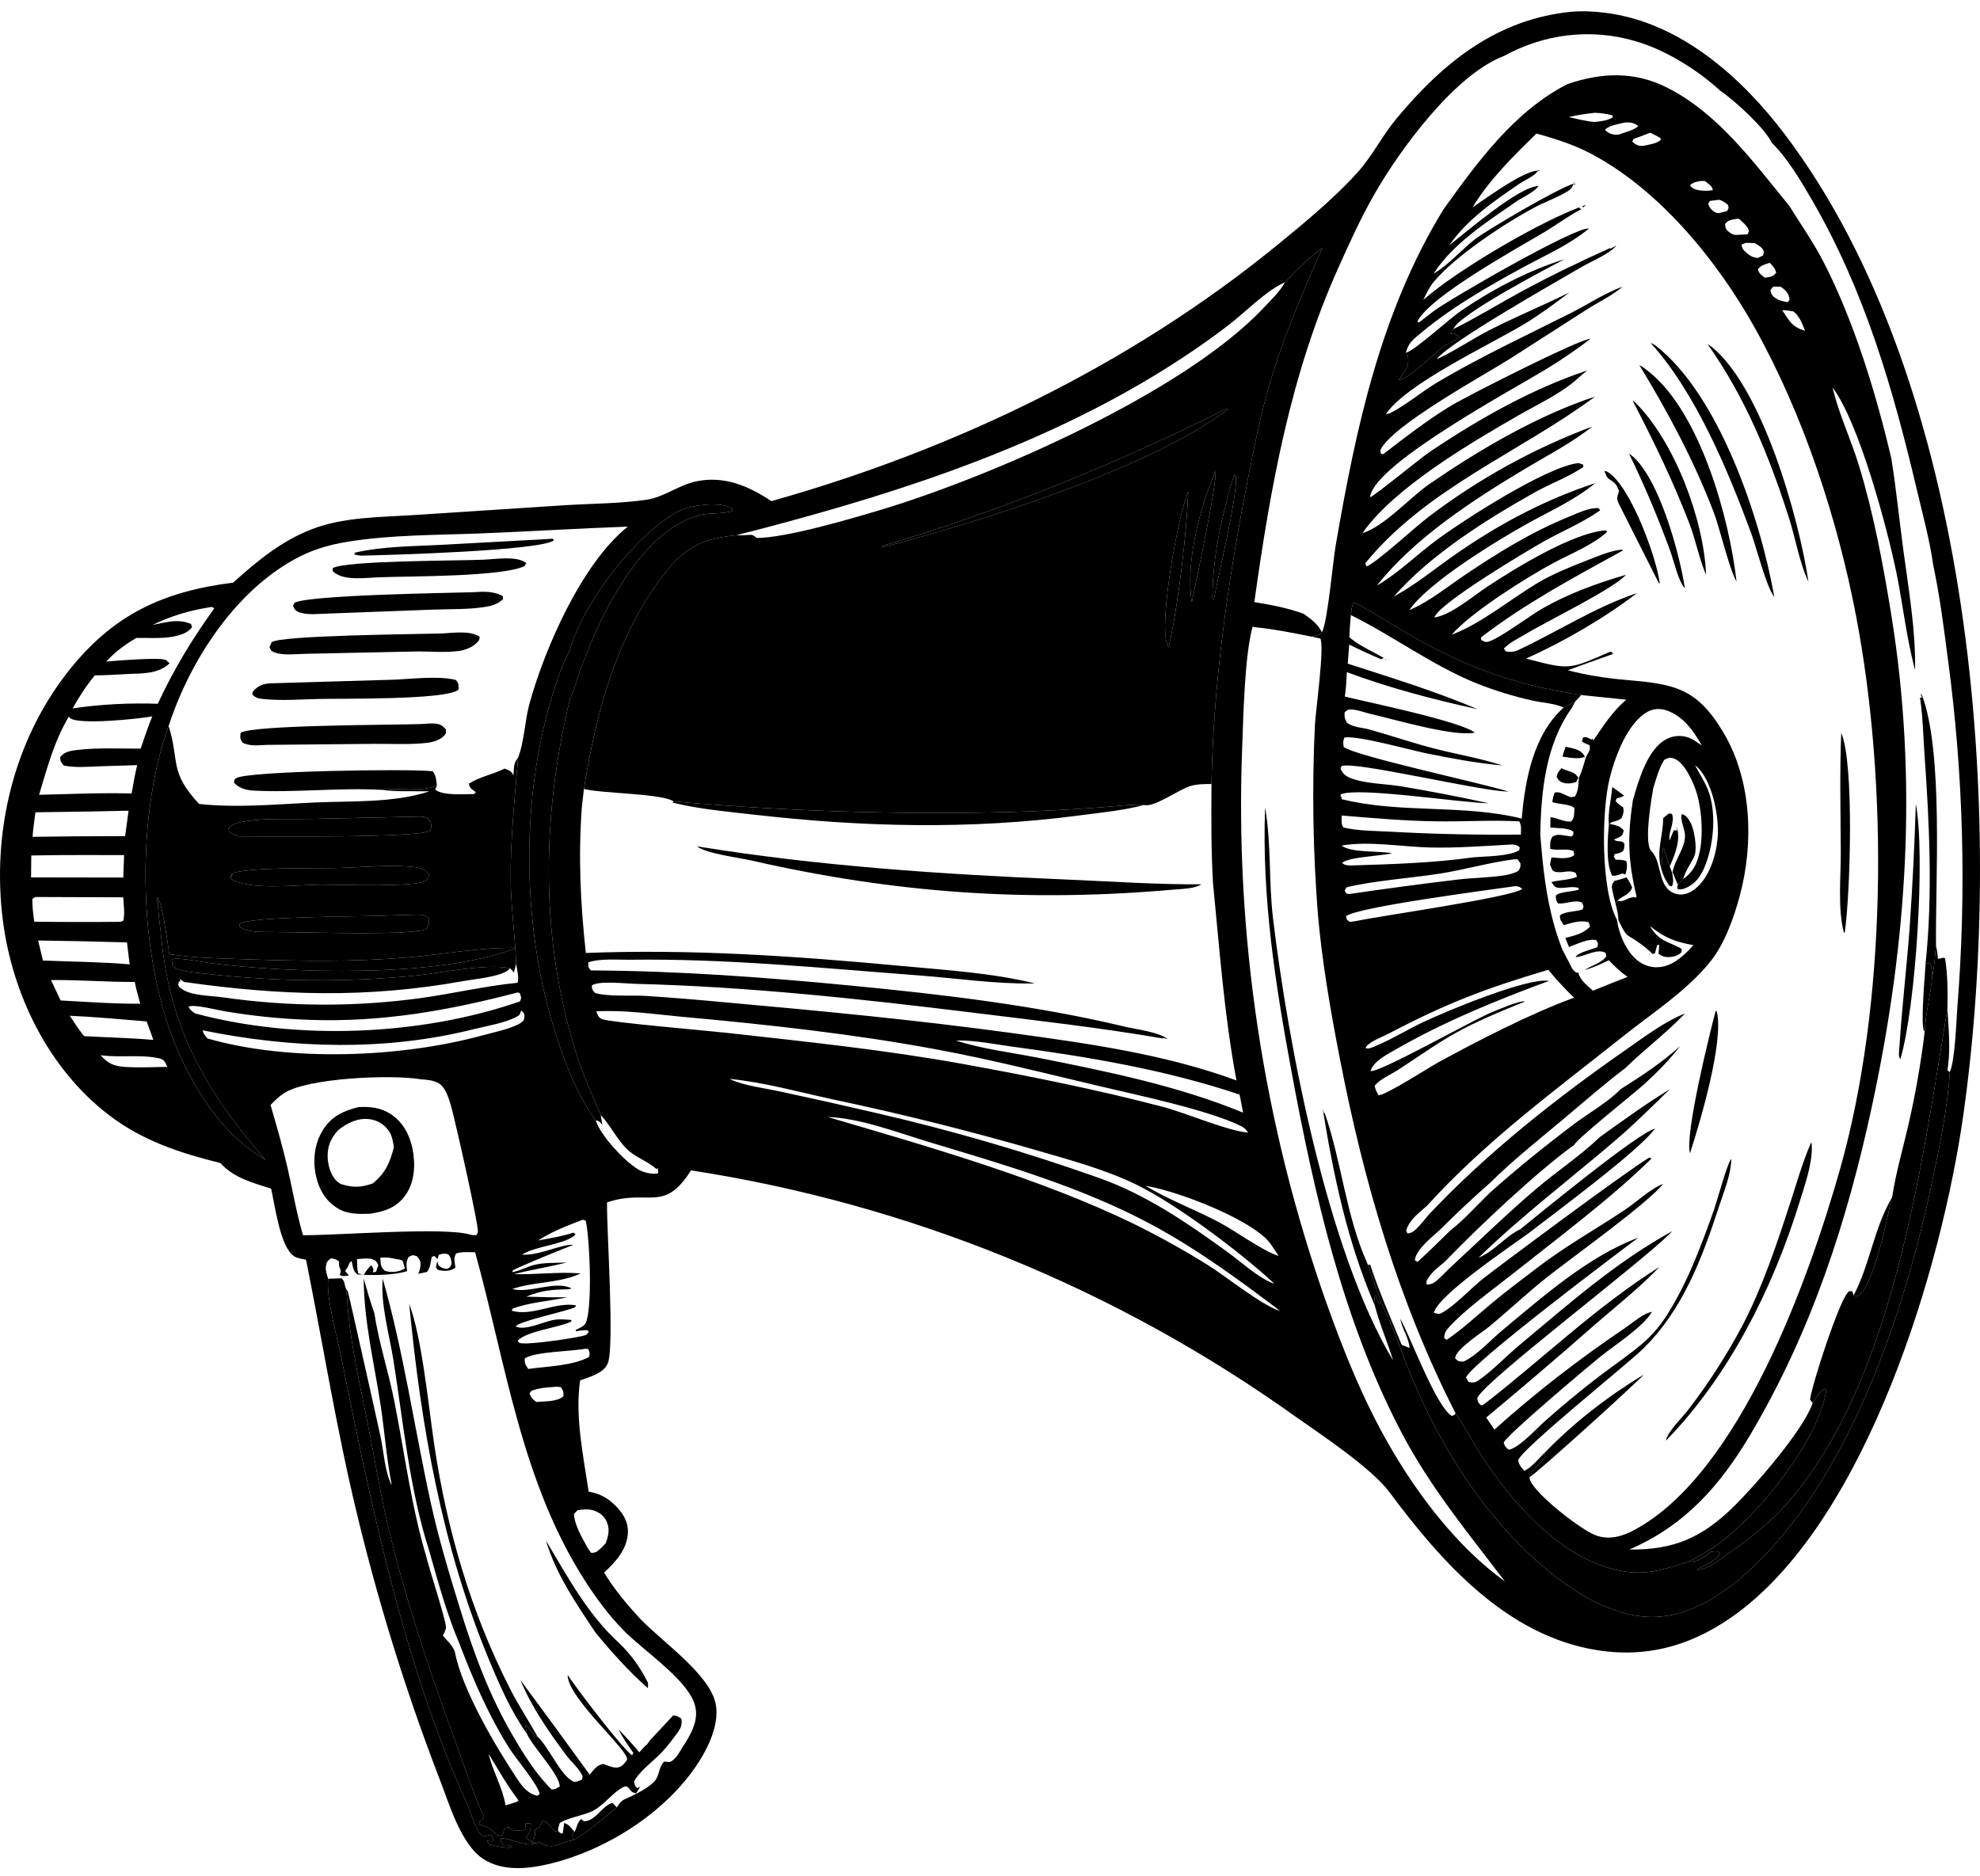 <?xml version="1.0" encoding="UTF-8"?> <svg xmlns="http://www.w3.org/2000/svg" width="134" height="127" viewBox="0 0 134 127" fill="none"><path d="M10.677 60.723C10.677 60.749 10.677 60.775 10.677 60.8L10.725 60.78L10.677 60.723Z" fill="black"></path><path d="M120.779 9.077C117.854 5.214 113.704 1.524 108.716 0.875C107.953 0.775 107.147 0.731 106.38 0.794C101.313 1.273 97.63 4.259 94.491 8.05C93.53 9.21 92.835 10.618 91.828 11.722C90.201 13.505 88.216 15.138 86.345 16.663C76.42 24.749 64.507 30.46 52.205 33.919C50.658 32.895 49.007 32.178 47.106 32.584C45.938 32.834 44.931 33.65 43.772 33.822C41.984 34.087 40.073 34.082 38.266 34.194L28.163 34.853C25.842 35.009 23.308 34.971 21.115 35.815C19.056 36.607 17.396 37.974 15.777 39.437C11.009 40.034 7.618 41.617 4.597 45.469C0.887 50.199 -0.563 56.385 0.195 62.305C0.839 67.33 3.288 72.339 7.358 75.463C9.636 77.212 12.168 78.036 14.916 78.722C15.817 79.73 17.108 80.053 18.35 80.457C18.602 81.556 18.956 84.41 19.901 85.028C20.124 85.173 20.453 85.213 20.711 85.264C21.696 90.159 22.506 95.08 23.579 99.959C24.35 103.437 25.249 106.881 26.277 110.291C27.306 113.701 28.46 117.068 29.74 120.392C30.387 122.031 31.174 124.84 32.72 125.834C34.042 126.685 35.755 126.503 37.211 126.151C41.173 125.194 45.373 122.488 47.487 118.945C48.106 117.908 48.707 116.452 48.413 115.233C47.939 113.268 44.788 111.09 43.373 109.616C42.437 108.612 41.601 107.614 40.884 106.44C41.668 105.723 42.473 104.828 42.495 103.697C42.509 102.95 42.119 102.359 41.598 101.858C41.073 101.355 40.555 101.083 39.839 100.963C39.48 98.561 38.903 95.853 39.261 93.435C39.888 93.199 40.862 92.957 41.135 92.275C41.598 91.119 41.054 83.294 41.081 81.387C43.878 80.43 44.915 82.162 46.765 79.216C47.683 79.358 48.599 79.513 49.513 79.681C50.426 79.85 51.337 80.031 52.245 80.226C53.153 80.421 54.059 80.629 54.961 80.851C55.863 81.072 56.762 81.307 57.657 81.555C58.552 81.802 59.444 82.063 60.332 82.337C61.219 82.611 62.103 82.897 62.982 83.197C63.861 83.496 64.736 83.809 65.606 84.134C66.477 84.459 67.342 84.797 68.202 85.148C69.062 85.498 69.917 85.861 70.767 86.237C71.617 86.612 72.461 87 73.299 87.4C74.137 87.8 74.97 88.213 75.796 88.637C76.622 89.062 77.442 89.498 78.256 89.947C79.069 90.395 79.876 90.856 80.676 91.328C81.476 91.8 82.269 92.283 83.055 92.779C83.841 93.274 84.619 93.781 85.39 94.299C86.162 94.817 86.925 95.346 87.681 95.886C89.469 97.146 92.824 99.37 94.05 101.02C97.555 105.734 101.986 110.743 108.13 111.699C111.685 112.252 114.769 111.272 117.623 109.146C126.376 102.621 131.406 85.813 132.873 75.457C135.754 55.115 133.587 25.992 120.779 9.077ZM78.071 25.45C79.8 24.403 81.533 23.242 83.135 22.011C84.198 21.194 85.6 19.771 86.752 19.206C86.821 19.173 86.891 19.142 86.96 19.109C87.747 18.268 88.569 17.475 89.489 16.779C88.267 19.572 87.044 22.366 86.137 25.282C85.334 27.863 84.82 30.523 84.308 33.175C83.046 39.702 82.112 46.41 81.989 53.066C81.975 55.31 81.961 57.551 82.094 59.794C82.538 64.273 82.848 68.693 83.68 73.129C78.797 71.341 73.626 70.628 68.5 69.925C61.97 69.031 55.43 68.412 48.867 67.825C47.156 67.662 45.443 67.524 43.728 67.41C42.797 67.35 41.09 67.477 40.26 67.202C40.082 66.978 40.05 66.977 40.057 66.695C40.547 66.366 42.336 66.576 42.98 66.591C50.595 66.777 58.303 67.616 65.859 68.545C70.151 69.073 74.463 69.561 78.726 70.293L78.674 70.238L79.028 70.338C78.475 69.862 76.843 69.662 76.121 69.489C70.095 68.049 63.838 67.315 57.678 66.719C51.789 66.15 45.909 65.712 39.99 65.684C39.776 65.448 39.828 65.439 39.811 65.139C40.595 64.858 41.804 64.972 42.645 64.96C49.156 64.871 55.777 65.538 62.269 66.029C64.766 66.218 67.37 66.605 69.87 66.566L70.033 66.562C67.12 65.847 63.91 65.652 60.922 65.373C53.825 64.71 46.781 64.227 39.648 64.502C39.281 61.177 39.131 57.954 39.379 54.612L39.518 53.401C40.345 48.168 41.802 42.689 45.228 38.51C46.56 36.885 47.822 36.432 49.853 36.223C59.568 33.747 69.436 30.675 78.071 25.45ZM83.892 74.089L84.13 75.311C79.754 73.507 75.028 72.544 70.403 71.623C68.543 71.252 66.484 71.01 64.688 70.429C65.933 70.391 67.306 70.682 68.542 70.847C73.689 71.536 78.96 72.427 83.892 74.089ZM6.42 45.712C7.18 45.711 7.944 45.654 8.704 45.615C9.686 45.58 10.707 45.616 11.479 44.899C11.456 44.877 11.274 44.706 11.252 44.688C10.966 44.456 7.778 44.732 7.186 44.776C7.8 44.118 8.451 43.632 9.224 43.182C10 43.164 10.884 43.235 11.646 43.101C12.122 43.017 12.705 42.863 12.993 42.451L12.928 42.237C12.066 41.848 11.203 42.132 10.315 42.302C11.555 41.7 12.768 41.335 14.127 41.114C14.41 41.081 14.288 41.048 14.501 41.181C13.014 43.231 11.745 45.337 10.68 47.634C8.817 47.569 6.761 47.67 4.919 47.947C5.353 47.155 5.844 46.407 6.42 45.712ZM4.654 48.508C4.687 48.542 4.717 48.581 4.755 48.611C5.338 49.075 9.374 48.661 10.306 48.489C10.009 49.203 9.77 49.939 9.52 50.671C8.108 50.678 6.6 50.595 5.201 50.765C4.764 50.818 4.353 50.878 4.068 51.246C4.092 51.555 4.114 51.572 4.314 51.813C5.106 51.985 5.984 51.891 6.791 51.866L9.283 51.789C9.127 52.422 9.023 53.066 8.908 53.707C6.826 53.648 4.728 53.75 2.646 53.797C3.186 51.984 3.678 50.145 4.654 48.508ZM2.398 54.98L6.096 54.928L8.702 54.872L8.469 56.593L4.887 56.609L2.204 56.642C2.242 56.087 2.328 55.532 2.398 54.98ZM2.117 57.905C4.208 57.856 6.306 57.884 8.398 57.876L8.343 59.398L2.101 59.388L2.117 57.905ZM2.186 60.851L2.387 60.713L8.337 60.735C8.371 61.253 8.46 61.812 8.342 62.321L8.162 62.394C6.214 62.413 4.267 62.411 2.32 62.386C2.242 61.869 2.186 61.375 2.186 60.851ZM2.581 63.658C4.586 63.683 6.59 63.727 8.595 63.788L8.775 65.273C6.833 65.106 4.853 65.095 2.905 65.014L2.581 63.658ZM3.452 66.337C5.337 66.314 7.229 66.473 9.12 66.465C9.214 66.96 9.361 67.45 9.49 67.938C7.698 67.951 5.893 67.813 4.104 67.717L3.452 66.337ZM5.691 70.133C5.337 69.702 5.036 69.213 4.722 68.752C6.456 68.828 8.196 68.994 9.927 69.136L10.377 70.386C8.824 70.251 7.248 70.217 5.691 70.133ZM8.716 72.231C7.845 72.19 7.414 72.098 6.808 71.426C8.098 71.603 9.517 71.355 10.761 71.632C11.149 71.719 11.163 71.898 11.327 72.215C10.463 72.217 9.578 72.271 8.716 72.231ZM12.29 71.689C9.337 65.45 9.085 55.624 11.413 49.136C12.869 44.665 16.006 39.825 20.321 37.653C21.327 37.147 22.374 36.859 23.483 36.676C26.405 36.194 29.507 36.222 32.462 36.107C35.804 35.977 39.142 35.764 42.484 35.645C39.382 38.135 36.894 43.82 35.84 47.601C35.518 48.755 35.488 50.204 35.058 51.29C34.841 54.079 34.522 56.86 34.563 59.663C34.584 61.173 34.767 62.663 34.872 64.157C34.889 64.158 34.906 64.158 34.924 64.158C34.907 64.165 34.89 64.171 34.873 64.178C34.898 64.53 34.918 64.882 34.93 65.235C34.99 65.636 35.132 66.126 35.03 66.518C32.831 66.741 30.682 67.243 28.496 67.554C27.383 67.706 26.265 67.819 25.144 67.894C24.023 67.968 22.9 68.003 21.776 67.999C20.653 67.994 19.531 67.951 18.41 67.868C17.289 67.785 16.173 67.664 15.06 67.503C14.243 67.383 12.888 67.414 12.223 66.883C12.131 66.81 12.111 66.759 12.059 66.667L12.107 66.429L12.198 66.437L12.176 66.268L12.459 66.465C18.971 67.392 24.816 67.58 31.319 66.411C32.084 66.273 33.677 66.132 34.314 65.724C34.38 65.683 34.459 65.595 34.509 65.545C33.047 65.174 29.62 65.891 27.957 66.053C26.817 66.16 25.676 66.238 24.533 66.287C23.389 66.337 22.245 66.356 21.101 66.347C19.957 66.338 18.813 66.3 17.671 66.232C16.529 66.164 15.389 66.067 14.251 65.941C13.485 65.85 12.626 65.82 11.899 65.556C11.657 65.301 11.657 65.303 11.631 64.953C11.897 64.753 13.639 65.112 14.122 65.174C19.631 65.881 29.592 66.194 34.778 64.216C34.81 64.204 34.841 64.191 34.873 64.178C34.873 64.171 34.872 64.164 34.872 64.157C32.449 64.113 29.932 64.61 27.514 64.81C23.909 65.108 20.326 65.056 16.717 64.931C14.971 64.87 13.182 64.858 11.456 64.578C11.285 63.399 11.123 62.156 10.803 61.009L10.68 60.983C10.701 61.82 10.84 62.688 10.921 63.517C11.529 69.697 13.951 73.882 17.961 78.507C15.328 76.949 13.578 74.411 12.29 71.689ZM32.059 69.661C32.955 69.436 34.136 69.256 34.952 68.826C35.198 68.695 35.193 68.652 35.27 68.399C35.333 68.449 35.417 68.509 35.454 68.582C35.54 68.749 35.473 68.908 35.435 69.076C35.324 69.175 35.226 69.26 35.092 69.327C34.365 69.687 33.423 69.871 32.636 70.085C27.122 71.59 19.593 71.888 14.039 70.288C13.884 70.09 13.761 69.99 13.722 69.74C19.747 70.966 26.064 71.17 32.059 69.661ZM13.213 68.597C12.997 68.454 12.874 68.374 12.758 68.139C13.114 67.949 14.675 68.361 15.159 68.44C17.055 68.763 18.965 68.959 20.888 69.028C25.784 69.208 30.32 68.413 35.045 67.171L35.174 67.221C35.271 67.499 35.306 67.51 35.198 67.778C28.473 70.115 20.098 70.441 13.213 68.597ZM20.508 83.608C20.07 82.133 19.813 80.593 19.47 79.092C19.138 77.644 18.725 76.22 18.311 74.794C18.574 74.513 18.869 74.227 19.19 74.012C20.783 72.946 26.525 72.72 28.465 73.051C28.95 73.089 29.574 73.122 29.923 73.517C30.229 73.863 30.394 74.413 30.524 74.852C30.766 75.675 32.425 83.021 32.339 83.39C32.321 83.466 32.274 83.532 32.242 83.603C32.072 83.606 31.966 83.609 31.801 83.558C29.966 83.039 22.946 83.616 20.508 83.608ZM27.4 85.855C27.369 85.874 27.339 85.896 27.307 85.912C26.914 86.104 26.429 86.16 26.022 86.001C25.723 85.69 25.773 85.548 25.735 85.127C26.04 85.103 26.273 85.109 26.575 85.171C26.583 85.172 26.851 85.231 26.875 85.233C27.041 85.25 27.099 85.267 27.254 85.338L27.4 85.855ZM42.206 110.358C43.477 111.66 46.368 113.577 46.975 115.245C47.281 116.085 47.015 116.862 46.595 117.607C46.476 117.818 46.355 118.023 46.215 118.221C45.977 118.599 45.762 119.068 45.344 119.263L44.941 119.236C44.599 119.614 44.637 120.028 44.404 120.421C44.113 120.91 42.924 121.506 42.404 121.726C42.04 121.88 41.95 122.01 41.749 122.331C41.164 122.825 39.362 124.316 38.782 124.56C38.733 124.568 38.684 124.576 38.636 124.585C37.705 124.754 37.468 125.259 36.495 124.698L36.238 124.765C35.484 125.029 34.661 124.419 33.898 124.434C33.883 124.712 33.91 124.681 34.058 124.896C34.305 124.886 34.412 124.867 34.641 124.974L34.516 125.067C34.05 125.051 33.618 124.973 33.167 124.853C33.045 124.821 33.029 124.703 32.974 124.597L33.352 124.633C33.37 124.349 33.345 124.392 33.185 124.182C33.028 124.224 32.875 124.268 32.72 124.317C32.621 124.256 32.589 124.246 32.509 124.14C32.099 123.596 31.791 122.476 31.5 121.836C27.391 112.792 25.07 101.726 23.123 92.002C22.853 90.65 22.047 87.779 22.212 86.554C22.127 86.316 22.014 85.956 22.058 85.696C22.11 85.397 22.166 85.34 22.393 85.175C22.629 85.19 22.744 85.249 22.944 85.372C22.931 85.571 22.927 85.672 23.01 85.861C23.103 86.071 23.052 86.088 22.989 86.305C23.267 86.41 23.328 86.369 23.612 86.327L23.352 86.03C23.46 85.886 23.54 85.768 23.61 85.6C23.694 85.401 23.613 85.5 23.801 85.356C23.881 85.707 23.884 86.037 24.18 86.259C24.287 86.268 24.401 86.275 24.518 86.282L24.24 86.177C24.162 85.861 24.171 85.547 24.161 85.223C24.443 85.205 24.92 85.136 25.19 85.227C25.454 85.314 25.488 85.4 25.604 85.628L25.454 86.076L25.243 86.124L25.272 85.897L25.146 85.643C24.924 85.78 24.765 86.069 24.611 86.287C25.552 86.331 26.742 86.284 27.549 86.04C27.512 85.628 27.456 85.463 27.643 85.085C27.921 84.936 27.903 84.943 28.209 85.024C28.388 85.241 28.474 85.329 28.458 85.632C28.448 85.83 28.379 86.036 28.307 86.218L28.898 86.092C29.118 85.825 29.148 85.416 29.217 85.085L29.388 85.006L29.619 85.217L29.688 84.938C29.988 84.843 30.036 84.822 30.337 84.899C30.529 85.134 30.523 85.221 30.568 85.527C30.471 85.772 30.482 85.771 30.248 85.89C29.958 85.837 29.896 85.835 29.678 85.642L29.59 85.364L29.503 85.768C29.659 85.997 29.558 85.935 29.834 85.99C30.137 86.05 30.474 86.025 30.74 85.855C30.77 85.836 30.795 85.811 30.823 85.789C30.772 85.406 30.679 85.196 30.861 84.848C31.263 84.708 31.733 84.757 32.156 84.763C34.249 92.346 35.284 100.336 39.642 107.077C40.405 108.258 41.222 109.349 42.206 110.358ZM35.836 94.311L35.959 94.143C36.517 93.921 37.102 93.907 37.695 93.859L37.952 93.892C38.127 94.156 38.137 94.18 38.132 94.496C37.757 94.887 36.851 94.84 36.31 94.893C36.08 94.759 35.916 94.558 35.836 94.311ZM40.603 102.444C40.913 102.657 41.108 102.992 41.167 103.361C41.23 103.746 41.125 104.084 41 104.445L40.743 104.72C40.733 104.729 40.724 104.74 40.714 104.749C40.454 104.973 40.357 105.121 40.009 105.105L39.806 104.835C39.419 104.111 38.902 103.31 38.842 102.476L39.086 102.22C39.646 102.135 40.116 102.11 40.603 102.444ZM39.88 91.829C38.835 92.446 36.967 92.486 35.762 92.658C35.75 92.646 35.736 92.635 35.726 92.621C35.55 92.372 35.487 92.242 35.519 91.941C36.225 91.479 38.625 91.479 39.621 91.288L39.821 91.315C39.903 91.541 39.919 91.58 39.88 91.829ZM39.706 89.373C39.609 89.707 39.462 89.769 39.166 89.921L38.959 90.025L38.986 90.109C39.248 90.06 39.483 90.029 39.751 90.031L39.851 90.167L39.654 90.362C39.038 90.566 35.914 91.006 35.327 90.923C35.09 90.89 35.176 90.932 35.03 90.749C35.624 90.113 37.639 89.881 38.52 89.513C38.674 89.449 38.621 89.499 38.685 89.344C38.307 89.312 37.904 89.274 37.526 89.331C36.823 89.437 35.544 90.099 34.906 89.785C35.072 89.425 38.353 88.761 38.935 88.476L38.975 88.353C37.621 88.093 35.969 89.138 34.623 88.71L34.705 88.573C35.808 88.15 37.231 88.06 38.411 87.806C37.48 87.821 36.55 87.792 35.62 87.766C36.595 87.345 37.382 87.284 38.424 87.267C38.504 87.269 38.608 87.228 38.686 87.208C37.56 86.636 35.867 87.572 34.666 87.249C36.118 86.748 37.695 86.87 39.134 86.265L39.3 86.194C37.816 86.064 36.283 86.287 34.785 86.24C35.961 85.942 37.169 85.753 38.353 85.452C37.654 85.49 36.782 85.444 36.113 85.627C35.614 85.763 35.199 86.014 34.675 86.107L34.697 85.999C34.936 85.807 38.239 84.474 38.801 84.258C37.975 84.197 36.499 85.002 35.331 84.921C36.186 84.34 38.362 84.221 38.951 83.549L38.813 83.43C38.046 83.688 37.214 83.808 36.42 83.963C37.381 83.339 38.387 82.962 39.447 82.555L39.644 82.632C39.928 84.01 40.07 88.111 39.706 89.373ZM43.192 79.154C42.275 78.608 40.642 76.865 40.321 75.839C38.961 73.992 38.027 71.425 37.38 69.238C35.419 62.601 35.279 54.713 37.108 48.023C37.472 46.693 37.895 45.271 38.556 44.057C39.373 40.926 42.909 36.346 45.697 34.723C46.565 34.219 48.189 33.993 49.174 34.252C49.362 34.302 49.372 34.315 49.52 34.391L49.581 34.583C48.812 34.837 47.972 34.661 47.178 34.908C44.187 35.839 42.05 39.239 40.735 41.88C40.155 43.044 39.677 44.238 39.232 45.458C39.02 46.04 38.863 46.764 38.572 47.301C36.635 55.341 36.523 63.732 39.115 71.662C39.546 72.979 40.134 74.205 40.662 75.481C41.328 76.186 41.741 77.112 42.449 77.797C43.022 78.351 43.855 78.595 44.439 79.144L44.521 79.039L44.542 79.415C44.155 79.512 43.538 79.361 43.192 79.154ZM40.754 68.983C40.48 68.869 40.467 68.712 40.351 68.455C42.267 68.343 44.362 68.66 46.279 68.834C51.977 69.35 57.828 69.993 63.453 71.044C67.1 71.725 70.712 72.639 74.321 73.495C76.907 74.109 81.781 75.12 84.018 76.234C84.231 76.34 84.335 76.469 84.466 76.661C83.091 76.555 80.26 75.327 78.708 74.92C74.245 73.75 69.659 72.828 65.117 72.007C59.831 71.052 54.499 70.502 49.163 69.906C47.859 69.76 41.279 69.201 40.754 68.983ZM85.572 83.732C85.956 84.071 86.251 84.587 86.535 85.012C85.453 84.671 83.607 83.312 82.489 82.722C80.871 81.866 79.078 81.204 77.524 80.26C77.638 80.28 77.753 80.302 77.867 80.326C79.974 80.755 83.938 82.289 85.572 83.732ZM52.823 73.884C51.761 73.651 50.364 73.496 49.388 73.037C49.41 73.036 49.433 73.032 49.456 73.034C51.708 73.262 54.075 73.914 56.291 74.397C60.963 75.382 65.592 76.538 70.179 77.866C72.401 78.513 74.731 79.138 76.823 80.142C79.589 81.471 83.955 84.764 86.236 86.876C86.126 86.849 86.113 86.85 85.992 86.796C84.989 86.344 83.947 85.377 83.052 84.728C80.331 82.758 77.63 80.905 74.444 79.753C69.455 77.979 64.379 76.5 59.218 75.316C57.09 74.82 54.959 74.342 52.823 73.884ZM81.754 85.632C80.113 84.608 78.423 83.669 76.686 82.816C70.443 79.779 62.7 77.569 56.017 75.605C58.244 75.682 60.825 76.685 62.954 77.325C68.009 78.844 73.25 80.37 77.916 82.876C81 84.533 83.852 86.618 86.634 88.732C85.403 88.368 82.985 86.401 81.754 85.632ZM132.779 62.3C132.727 64.267 132.623 66.231 132.466 68.193C132.401 69.112 132.304 71.837 131.955 72.568C131.811 74.996 131.281 77.493 130.784 79.87C128.925 88.759 125.135 100.307 118.136 106.52C116.28 108.168 113.986 109.596 111.409 109.436C107.596 109.2 103.673 105.666 101.336 102.912C98.757 99.874 96.85 96.424 95.347 92.748C94.743 91.272 94.233 89.607 93.479 88.214L93.359 88.249C93.205 88.033 93.151 87.856 93.086 87.6C92.968 87.825 93.074 88.088 93.037 88.348C93.358 89.602 93.901 90.838 94.282 92.083C89.818 84.662 87.175 70.669 86.153 62.156C85.862 59.728 86.038 57.186 85.641 54.794C85.634 54.749 85.625 54.705 85.617 54.66C85.393 60.722 86.3 66.559 87.4 72.501C88.944 80.841 90.882 89.386 94.845 96.953C96.792 100.671 99.331 103.721 101.846 107.039C98.629 104.714 95.954 101.197 93.994 97.778C92.231 94.704 90.941 91.475 89.752 88.144C89.487 87.391 89.23 86.636 88.982 85.877C88.734 85.118 88.496 84.356 88.266 83.591C88.036 82.826 87.816 82.059 87.604 81.289C87.392 80.519 87.19 79.747 86.997 78.972C86.804 78.197 86.62 77.421 86.445 76.641C86.27 75.863 86.104 75.082 85.948 74.299C85.792 73.516 85.645 72.731 85.507 71.944C85.369 71.158 85.241 70.37 85.122 69.58C85.003 68.791 84.893 68 84.793 67.208C84.692 66.416 84.601 65.623 84.52 64.828C84.438 64.034 84.366 63.239 84.303 62.443C84.241 61.647 84.187 60.85 84.143 60.053C84.1 59.256 84.065 58.458 84.04 57.66C84.015 56.862 84 56.064 83.994 55.266C83.988 54.467 83.991 53.669 84.004 52.871C84.017 52.072 84.039 51.274 84.071 50.476C84.154 48.308 84.23 44.412 84.772 42.416L84.996 42.46C86.26 42.586 87.527 42.846 88.773 43.092C89.088 43.025 89.227 43.028 89.466 42.806C89.194 42.236 88.722 41.897 88.219 41.541C87.136 41.146 86.022 40.94 84.889 40.752C85.987 32.933 87.331 25.339 90.59 18.09C91.344 16.413 92.105 14.729 93.02 13.134C94.765 10.091 98.458 5.053 101.763 3.798C104.529 2.279 107.68 1.895 110.718 2.796C112.759 3.401 114.846 4.709 116.414 6.132C117.336 6.752 119.46 8.683 119.903 9.66C120.985 10.724 121.867 12.226 122.626 13.531C126.202 19.687 128.126 26.35 129.747 33.235C130.133 34.872 130.596 36.551 130.828 38.214C131.277 40.329 131.553 42.495 131.831 44.637C132.093 46.588 132.303 48.544 132.461 50.505C132.618 52.467 132.724 54.431 132.777 56.398C132.83 58.365 132.831 60.333 132.779 62.3Z" fill="black"></path><path d="M35.597 124.389C35.688 124.251 35.816 124.083 35.866 123.923C35.921 123.742 35.946 123.584 35.877 123.41L35.567 123.415C35.565 123.577 35.552 123.692 35.52 123.854C35.299 123.89 35.101 123.894 34.879 123.885C34.599 123.873 34.621 123.884 34.432 123.679C33.94 123.695 34.234 123.942 33.919 124.267L33.635 124.212C33.302 123.839 33.067 123.68 32.585 123.536C32.54 123.523 32.495 123.511 32.45 123.498C32.366 123.214 32.631 123.287 32.755 122.975C31.991 121.293 31.413 119.486 30.774 117.752C29.054 113.085 27.451 108.267 26.291 103.429C25.729 101.087 25.358 98.696 24.883 96.335C24.277 93.32 23.583 90.361 23.449 87.277C23.429 87.241 23.402 87.208 23.389 87.169C23.297 86.891 23.342 86.74 23.115 86.522L22.213 86.554C22.047 87.779 22.853 90.65 23.124 92.002C25.07 101.726 27.392 112.792 31.5 121.836C31.791 122.476 32.099 123.596 32.509 124.14C32.589 124.246 32.622 124.256 32.721 124.317C32.875 124.269 33.029 124.224 33.186 124.182C33.345 124.392 33.37 124.349 33.353 124.633L32.974 124.597C33.029 124.703 33.045 124.821 33.167 124.853C33.618 124.973 34.05 125.051 34.516 125.067L34.642 124.974C34.413 124.867 34.305 124.886 34.058 124.896C33.911 124.682 33.883 124.712 33.899 124.434C34.662 124.419 35.484 125.029 36.239 124.765L35.995 124.681C35.858 124.594 35.728 124.487 35.597 124.389Z" fill="black"></path><path d="M40.766 76.126C40.734 75.956 40.703 75.788 40.68 75.616L40.662 75.481C40.133 74.205 39.545 72.979 39.115 71.662C36.523 63.732 36.635 55.341 38.572 47.301C38.863 46.764 39.02 46.04 39.232 45.458C39.676 44.238 40.155 43.044 40.734 41.88C42.05 39.239 44.187 35.839 47.178 34.908C47.972 34.661 48.812 34.837 49.581 34.583L49.52 34.391C49.372 34.315 49.362 34.302 49.174 34.252C48.189 33.993 46.565 34.219 45.697 34.723C42.909 36.346 39.373 40.926 38.556 44.057C37.895 45.271 37.472 46.693 37.108 48.023C35.278 54.713 35.419 62.601 37.38 69.238C38.027 71.425 38.961 73.992 40.321 75.839C40.547 75.846 40.605 75.977 40.766 76.126Z" fill="black"></path><path d="M26.459 75.419C25.769 74.96 25.081 74.902 24.272 74.932C23.236 75.187 22.433 75.558 21.849 76.493C21.257 77.441 21.146 78.63 21.411 79.703C21.628 80.582 22.088 81.339 22.882 81.803C23.557 82.198 24.293 82.178 25.047 82.153C26.038 82.002 26.837 81.74 27.442 80.891C28.08 79.994 28.127 78.776 27.912 77.731C27.722 76.803 27.26 75.951 26.459 75.419ZM25.221 80.105C24.36 80.394 23.907 80.394 23.047 80.136C22.951 80.068 22.891 80.031 22.807 79.957C22.372 79.569 22.181 78.833 22.173 78.272C22.161 77.544 22.417 76.999 22.905 76.479C23.519 75.995 24.235 75.642 25.04 75.757C25.103 75.766 25.166 75.778 25.228 75.793C25.29 75.809 25.351 75.827 25.41 75.849C25.471 75.87 25.529 75.895 25.586 75.923C25.644 75.95 25.7 75.981 25.754 76.014C25.808 76.047 25.861 76.084 25.911 76.122C25.962 76.161 26.01 76.202 26.057 76.246C26.103 76.29 26.147 76.336 26.189 76.384C26.23 76.432 26.27 76.482 26.306 76.534C26.54 76.871 26.593 77.25 26.657 77.645C26.397 78.685 26.078 79.412 25.221 80.105Z" fill="black"></path><path d="M131.839 72.126C132.004 70.894 131.868 69.525 131.796 68.281C130.06 78.785 128.157 93.559 120.963 101.736C119.807 103.05 118.444 104.105 117.029 105.121C116.446 105.54 115.626 106.172 114.9 106.262L114.892 106.192C115.362 105.963 116.201 105.633 116.401 105.132C116.175 104.945 116.113 105.01 115.831 105.02C115.349 105.353 114.914 105.772 114.294 105.688C112.638 106.233 111.371 106.666 109.614 106.311C105.8 105.541 102.636 102.061 100.564 98.985C99.835 97.903 99.229 96.743 98.507 95.657C98.41 95.807 98.48 95.731 98.261 95.845C97.197 95.213 95.535 90.683 94.816 89.358L94.764 89.264C94.878 89.931 95.372 90.605 95.393 91.239C95.218 91.165 95.042 91.094 94.864 91.026C94.12 89.233 93.334 87.439 92.728 85.594L92.585 85.618C92.841 86.501 93.215 87.338 93.48 88.214C94.234 89.607 94.743 91.272 95.347 92.748C96.85 96.424 98.758 99.874 101.336 102.912C103.674 105.666 107.597 109.2 111.409 109.436C113.986 109.596 116.28 108.168 118.136 106.52C125.135 100.307 128.925 88.759 130.784 79.87C131.281 77.493 131.811 74.996 131.955 72.568L131.8 72.446C131.813 72.339 131.825 72.232 131.839 72.126Z" fill="black"></path><path d="M123.487 93.991L123.594 94.094C123.081 97.526 119.02 102.504 116.294 104.508C115.661 104.973 114.992 105.335 114.293 105.688C114.913 105.772 115.349 105.353 115.83 105.02C116.112 105.01 116.175 104.945 116.401 105.132C116.2 105.633 115.362 105.963 114.891 106.192L114.9 106.262C115.626 106.172 116.445 105.54 117.029 105.121C118.444 104.105 119.807 103.05 120.962 101.736C128.156 93.559 130.06 78.785 131.795 68.281C131.821 67.137 131.816 65.99 131.634 64.857L131.498 64.825C131.376 64.873 131.277 64.883 131.148 64.897C131.129 64.583 131.092 64.305 131.023 63.998C130.951 64.656 130.93 65.392 130.77 66.031C130.684 67.29 130.302 68.549 130.262 69.798C130.004 71.939 129.633 74.061 129.148 76.163C128.789 77.735 128.323 79.315 128.074 80.906C128.047 81.075 128.07 81.007 127.991 81.145C127.749 82.481 126.816 86.769 125.9 87.583C125.73 87.735 125.656 87.721 125.445 87.681L125.356 87.398C125.097 87.407 125.176 87.352 125.032 87.515C124.421 88.208 122.65 93.634 122.497 94.731C122.552 94.803 122.607 94.896 122.678 94.951L122.755 94.826C122.977 94.469 123.149 94.241 123.487 93.991Z" fill="black"></path><path d="M125.901 87.583C126.816 86.769 127.749 82.481 127.992 81.145C126.817 83.189 126.529 85.636 125.445 87.681C125.656 87.721 125.73 87.735 125.901 87.583Z" fill="black"></path><path d="M92.539 85.518C91.094 82.324 90.799 78.622 89.646 75.318L89.617 75.365L89.523 75.076C90.25 79.603 91.205 84.115 93.037 88.348C93.075 88.088 92.968 87.825 93.086 87.6C93.151 87.856 93.205 88.033 93.359 88.249L93.48 88.214C93.215 87.338 92.841 86.501 92.585 85.618C92.57 85.585 92.554 85.552 92.539 85.518Z" fill="black"></path><path d="M14.121 65.174C13.638 65.112 11.896 64.753 11.631 64.952C11.656 65.303 11.657 65.301 11.898 65.556C12.625 65.82 13.485 65.849 14.251 65.941C15.388 66.067 16.528 66.164 17.67 66.232C18.813 66.299 19.956 66.338 21.101 66.347C22.245 66.356 23.389 66.337 24.532 66.287C25.675 66.238 26.817 66.16 27.956 66.053C29.619 65.891 33.047 65.174 34.508 65.545C34.602 65.603 34.546 65.562 34.67 65.701L34.779 65.826L34.93 65.235C34.917 64.882 34.897 64.53 34.873 64.178C34.841 64.191 34.809 64.203 34.777 64.216C29.592 66.194 19.63 65.881 14.121 65.174Z" fill="black"></path><path d="M10.573 60.845L10.548 60.955L10.68 60.983C10.678 60.922 10.678 60.861 10.678 60.8L10.573 60.845Z" fill="black"></path><path d="M34.925 64.158C34.907 64.158 34.89 64.158 34.872 64.157C34.873 64.164 34.873 64.171 34.874 64.178C34.891 64.171 34.908 64.165 34.925 64.158Z" fill="black"></path><path d="M10.681 60.983L10.548 60.955L10.574 60.845L10.678 60.8C10.678 60.775 10.678 60.749 10.678 60.723L10.726 60.78L10.678 60.8C10.678 60.861 10.679 60.922 10.681 60.983L10.803 61.009C11.123 62.156 11.286 63.399 11.456 64.578C13.182 64.858 14.971 64.87 16.718 64.931C20.327 65.056 23.91 65.108 27.514 64.81C29.932 64.61 32.449 64.112 34.872 64.157C34.767 62.663 34.585 61.173 34.563 59.663C34.523 56.86 34.841 54.079 35.058 51.29C35.022 51.34 34.984 51.388 34.95 51.439C34.753 51.734 34.771 52.15 34.75 52.492C34.607 52.157 34.469 52.167 34.145 52.021C34.113 52.037 34.08 52.054 34.047 52.07C33.297 52.432 32.422 52.593 31.731 53.045C31.793 53.377 31.942 53.413 32.203 53.615L32.089 53.746C31.402 53.739 30.002 53.875 29.452 53.448L29.566 53.166C28.493 53.637 27.022 53.306 25.861 53.463C26.89 53.603 28.018 53.535 29.06 53.564C26.64 54.359 23.812 54.204 21.289 54.318C18.647 54.437 16.123 54.696 13.473 54.418C11.454 52.23 12.158 51.634 11.443 49.23C11.434 49.198 11.424 49.167 11.414 49.136C9.085 55.624 9.337 65.45 12.29 71.689C13.579 74.411 15.328 76.949 17.961 78.507C13.952 73.881 11.529 69.697 10.922 63.517C10.84 62.688 10.701 61.82 10.681 60.983ZM15.584 59.441L15.702 59.117L15.665 59.301L15.791 59.08C17.309 58.676 21.25 58.795 22.998 58.745C24.62 58.706 26.463 58.497 28.066 58.695C28.494 58.748 28.76 58.83 29.025 59.176C28.989 59.361 29.01 59.465 28.857 59.595C28.293 60.078 22.843 59.872 21.77 59.878C20.151 59.878 16.916 60.305 15.628 59.482L15.665 59.301L15.584 59.441ZM28.887 62.846C28.327 63.339 21.087 63.106 19.799 63.098C19.375 63.099 18.95 63.094 18.525 63.084C17.871 63.064 16.662 63.163 16.214 62.691L16.23 62.529C16.808 62.028 24.464 62.038 25.68 61.987C26.48 61.956 27.28 61.931 28.081 61.912C28.468 61.906 28.745 61.89 29.024 62.158C29.056 62.498 29.042 62.54 28.887 62.846ZM15.551 55.984C15.831 55.72 16.247 55.644 16.615 55.587C18.028 55.364 19.613 55.455 21.047 55.429L28.494 55.268C28.88 55.309 28.867 55.33 29.137 55.615C29.211 55.915 29.229 55.942 29.118 56.226C28.544 56.723 17.81 56.617 16.236 56.611C16.005 56.56 15.859 56.52 15.656 56.388C15.45 56.255 15.51 56.327 15.467 56.082C15.495 56.05 15.52 56.014 15.551 55.984Z" fill="black"></path><path d="M28.081 61.912C27.28 61.931 26.48 61.956 25.68 61.987C24.464 62.038 16.808 62.028 16.23 62.529L16.214 62.691C16.662 63.163 17.872 63.064 18.525 63.084C18.95 63.094 19.375 63.099 19.8 63.098C21.087 63.106 28.327 63.339 28.887 62.846C29.042 62.54 29.056 62.498 29.024 62.158C28.745 61.89 28.469 61.906 28.081 61.912Z" fill="black"></path><path d="M21.769 59.878C22.843 59.872 28.293 60.078 28.857 59.595C29.01 59.465 28.989 59.361 29.024 59.176C28.76 58.83 28.494 58.748 28.066 58.695C26.462 58.497 24.619 58.706 22.998 58.745C21.25 58.795 17.308 58.676 15.791 59.08L15.664 59.301L15.628 59.482C16.915 60.305 20.151 59.878 21.769 59.878Z" fill="black"></path><path d="M15.584 59.441L15.664 59.301L15.701 59.117L15.584 59.441Z" fill="black"></path><path d="M15.656 56.388C15.859 56.52 16.004 56.561 16.236 56.611C17.81 56.617 28.543 56.723 29.117 56.226C29.229 55.942 29.211 55.915 29.137 55.615C28.866 55.33 28.879 55.309 28.493 55.269L21.047 55.429C19.613 55.455 18.027 55.364 16.614 55.587C16.247 55.645 15.831 55.72 15.551 55.984C15.519 56.014 15.495 56.05 15.467 56.082C15.51 56.327 15.449 56.255 15.656 56.388Z" fill="black"></path><path d="M37.492 36.572L37.396 36.461L36.956 36.492L29.877 36.877C27.964 36.975 25.924 36.978 24.055 37.397L23.966 37.52C24.153 37.578 24.263 37.599 24.464 37.608C26.33 37.569 36.56 37.282 37.492 36.572Z" fill="black"></path><path d="M22.68 38.788C23.391 39.322 24.865 39.096 25.708 39.072C27.73 38.995 34.014 39.044 35.497 38.317L35.62 38.115C35.01 37.603 33.517 37.851 32.736 37.882C31.213 37.961 23.278 37.93 22.511 38.463C22.544 38.725 22.483 38.64 22.68 38.788Z" fill="black"></path><path d="M20.332 41.47C20.865 41.638 21.617 41.544 22.177 41.531L29.332 41.262C30.521 41.217 31.838 41.267 33.003 41.05C33.401 40.976 33.751 40.834 34.045 40.553L34.031 40.354C33.38 39.984 32.693 40.046 31.974 40.086C30.191 40.14 20.787 40.274 19.924 40.807L19.83 41.019C19.958 41.294 20.034 41.377 20.332 41.47Z" fill="black"></path><path d="M17.976 47.326C19.145 47.434 20.377 47.337 21.552 47.31C23.013 47.271 30.273 47.391 31.031 46.677C31.032 46.329 31.069 46.286 30.85 46.023C29.643 45.721 27.863 45.963 26.601 46.007L18.417 46.248C17.971 46.258 17.58 46.335 17.254 46.664C17.081 46.838 17.134 46.757 17.069 46.992C17.322 47.285 17.6 47.291 17.976 47.326Z" fill="black"></path><path d="M18.592 44.162C19.156 44.382 20.067 44.264 20.676 44.254L28.099 44.097C29.047 44.079 30.127 44.19 31.056 44.061C31.462 44.005 31.955 43.821 32.248 43.526C32.426 43.347 32.376 43.414 32.464 43.197L32.441 43.08C31.753 42.657 30.64 42.846 29.867 42.879C28.293 42.925 18.952 42.999 18.383 43.47L18.241 43.803C18.335 44.029 18.349 44.067 18.592 44.162Z" fill="black"></path><path d="M15.993 52.669C15.824 52.787 15.874 52.761 15.838 52.979C16.161 53.336 16.646 53.485 17.12 53.511C20.015 53.664 22.965 53.298 25.861 53.463C27.022 53.305 28.493 53.637 29.566 53.166C29.511 52.777 29.531 52.516 29.282 52.205C27.746 52.017 16.685 52.19 15.993 52.669Z" fill="black"></path><path d="M18.09 50.417L25.239 50.349C26.44 50.337 27.718 50.416 28.907 50.279C29.315 50.233 29.787 50.087 30.073 49.78C30.216 49.626 30.173 49.562 30.174 49.368C29.969 49.127 29.783 49.005 29.465 48.978C29.149 48.95 28.803 48.989 28.486 49.008C26.784 49.073 17.026 49.06 16.283 49.605C16.252 49.953 16.231 49.979 16.415 50.271C16.931 50.529 17.528 50.437 18.09 50.417Z" fill="black"></path><path d="M39.523 123.273L39.329 123.129C39.04 123.37 39.065 123.676 38.88 123.993L38.731 124.17L38.782 124.56C39.363 124.316 41.165 122.825 41.749 122.331L41.442 122.026C40.719 122.242 40.31 123.268 39.523 123.273Z" fill="black"></path><path d="M43.841 114.26C43.864 114.149 43.854 114.021 43.856 113.907C43.314 112.845 42.759 112.044 41.9 111.211C39.807 109.323 38.377 106.669 36.949 104.278C37.631 106.564 38.998 108.546 40.307 110.512C41.381 111.81 42.572 113.152 43.841 114.26Z" fill="black"></path><path d="M35.869 117.083C36.028 117.303 36.141 117.428 36.388 117.557C35.772 116.461 35.084 115.42 34.512 114.296C31.872 109.111 30.252 103.562 29.394 97.827C29.004 95.22 28.562 90.544 27.694 88.258C28.483 96.475 29.912 104.694 33.097 112.346C33.811 114.061 34.579 115.829 35.656 117.348L35.548 116.761C35.729 116.85 35.753 116.921 35.869 117.083Z" fill="black"></path><path d="M25.758 95.104C26.032 96.913 26.158 98.741 26.516 100.537C26.048 99.663 25.973 98.279 25.766 97.296C25.573 96.377 23.579 87.464 23.534 87.396C23.506 87.355 23.477 87.316 23.448 87.277C23.583 90.361 24.276 93.32 24.883 96.335C25.358 98.696 25.729 101.087 26.29 103.429C27.451 108.267 29.053 113.085 30.774 117.752C31.413 119.486 31.991 121.293 32.754 122.975C32.63 123.287 32.366 123.213 32.45 123.498C32.495 123.511 32.54 123.523 32.584 123.536C33.067 123.68 33.302 123.839 33.634 124.212L33.919 124.267C34.234 123.942 33.94 123.695 34.431 123.679C34.621 123.884 34.599 123.873 34.879 123.885C35.101 123.894 35.299 123.89 35.519 123.854C35.551 123.692 35.565 123.577 35.567 123.415L35.877 123.41C35.945 123.584 35.921 123.742 35.865 123.923C35.816 124.083 35.688 124.251 35.597 124.389C35.727 124.487 35.857 124.594 35.995 124.68C36.188 124.382 36.255 124.201 36.185 123.86L36.535 123.665C36.576 123.494 36.628 123.366 36.713 123.212C37.049 123.304 37.318 123.694 37.547 123.95L37.774 123.916C37.779 123.843 37.778 123.768 37.79 123.696C37.794 123.67 37.873 123.405 37.88 123.399C38.285 123.071 39.603 122.855 40.168 122.548C40.756 122.229 41.264 121.608 41.804 121.201C42.729 120.503 42.386 121.298 43.054 121.385L43.331 120.915L43.137 121.032C42.935 120.879 42.969 120.812 42.91 120.575C43.304 119.852 44.227 119.197 44.798 118.592C45.194 118.173 45.541 117.699 45.888 117.239C46.099 116.913 46.175 116.703 46.106 116.325C45.907 116.187 45.806 116.122 45.562 116.108L43.997 117.784L43.812 118.047C43.618 118.196 43.437 118.43 43.265 118.608C42.819 118.066 42.35 117.559 41.864 117.052C42.129 117.623 42.505 118.127 42.861 118.644L42.873 118.62L42.866 118.651C42.864 118.648 42.863 118.646 42.861 118.644L42.778 118.813C42.051 118.285 38.984 114.234 38.419 113.375C38.393 114.936 42.663 118.56 42.433 119.117C42.409 119.175 42.186 119.448 42.115 119.497C41.848 119.681 41.656 119.668 41.361 119.585C41.181 119.535 41.004 119.46 40.829 119.393C40.393 119.465 40.187 119.785 39.91 120.121C38.359 117.978 36.797 115.843 35.222 113.717C35.971 115.537 37.119 117.184 38.287 118.761C38.6 119.185 39.044 119.56 39.313 120.006C39.434 120.208 39.451 120.221 39.388 120.454C39.234 120.508 38.975 120.654 38.82 120.591C37.961 120.237 37.128 118.215 36.387 117.557C36.141 117.428 36.028 117.303 35.869 117.083C35.752 116.921 35.728 116.85 35.548 116.761L35.656 117.347C36.063 118.259 37.88 120.111 37.879 120.917C37.677 121.048 37.574 121.123 37.328 121.118C36.292 120.102 35.449 118.754 34.72 117.507C33.115 114.76 32.069 111.916 31.133 108.887C30.395 106.501 29.68 104.118 29.145 101.676C28.036 96.612 27.327 91.552 25.901 86.548C25.748 88.269 26.347 90.326 26.618 92.029C27.298 96.293 27.716 100.833 29.042 104.947C29.635 107.044 30.242 109.255 31.096 111.26C32.036 113.723 33.081 116.144 34.497 118.376C34.879 118.978 36.466 120.865 36.52 121.432L36.374 121.546C35.755 121.438 35.352 120.933 35.019 120.433C33.546 118.221 31.26 114.351 30.783 111.797C30.582 111.303 30.303 111.106 29.969 110.709C30.051 110.557 30.18 110.324 30.18 110.148C30.18 109.641 29.051 106.208 28.849 105.362C27.827 101.92 27.383 98.353 26.687 94.842C26.292 92.847 25.636 90.879 25.333 88.87C25.058 88.104 24.834 87.322 24.614 86.539C24.631 89.468 25.32 92.227 25.758 95.104ZM35.001 121.74L35.096 121.866L34.979 121.955C34.725 122.046 34.47 122.12 34.212 122.196C34.028 121.021 33.339 119.88 33.065 118.704C33.687 119.723 34.284 120.783 35.001 121.74Z" fill="black"></path><path d="M38.88 123.993C38.636 123.694 38.548 123.532 38.187 123.383L38.08 124.111C37.839 124.039 37.941 124.104 37.775 123.916L37.547 123.95C37.318 123.694 37.049 123.304 36.713 123.212C36.628 123.366 36.576 123.494 36.535 123.665L36.186 123.86C36.255 124.201 36.189 124.382 35.995 124.681L36.239 124.765L36.495 124.698C37.468 125.259 37.705 124.754 38.636 124.585C38.684 124.576 38.733 124.568 38.782 124.56L38.731 124.17L38.88 123.993Z" fill="black"></path><path d="M79.542 60.205C80.077 60.157 80.841 60.155 81.299 59.855C78.23 59.876 75.105 59.653 72.034 59.525C63.732 59.178 55.382 58.622 47.175 57.285C47.754 57.772 50.014 58.052 50.846 58.242C60.611 60.469 69.574 61.089 79.542 60.205Z" fill="black"></path><path d="M51 55.138C58.366 55.982 65.62 56.165 72.984 55.201C74.459 55.008 76.006 54.862 77.446 54.485C76.459 54.424 75.364 54.592 74.372 54.656C72.282 54.811 70.189 54.915 68.094 54.969C64.34 55.057 60.585 55.04 56.831 54.919C53.078 54.798 49.33 54.572 45.589 54.243L45.511 54.324C47.286 54.765 49.186 54.929 51 55.138Z" fill="black"></path><path d="M45.228 38.51C41.802 42.689 40.346 48.168 39.519 53.401C40.797 53.719 44.797 53.704 45.589 54.243C49.33 54.572 53.078 54.798 56.832 54.919C60.586 55.04 64.34 55.057 68.095 54.969C70.19 54.915 72.282 54.811 74.372 54.656C75.365 54.592 76.46 54.424 77.447 54.485C78.076 54.681 79.798 53.426 80.571 53.2C81.027 53.066 81.518 53.069 81.989 53.066C82.113 46.41 83.047 39.702 84.308 33.174C84.82 30.523 85.335 27.863 86.138 25.282C87.045 22.366 88.268 19.572 89.489 16.778C88.57 17.475 87.748 18.268 86.96 19.109C86.615 19.747 86.007 20.316 85.51 20.845C80.118 26.583 66.985 32.314 59.453 34.556C57.408 35.165 53.226 36.395 51.224 36.413C51.035 36.285 50.979 36.189 50.746 36.203C50.449 36.222 50.15 36.24 49.853 36.223C47.823 36.432 46.56 36.885 45.228 38.51ZM79.088 43.801C79.055 43.732 79.017 43.665 78.989 43.594C78.414 42.155 79.73 34.856 80.416 33.284C80.317 36.061 79.72 41.148 79.088 43.801ZM80.658 40.763C80.219 38.093 81.201 34.339 82.26 31.893C82.363 32.835 80.937 39.347 80.658 40.763ZM83.646 32.221C83.761 33.543 82.457 38.924 82.142 40.6L82.051 40.47C82.074 37.524 82.692 34.91 83.528 32.108L83.646 32.221ZM83.012 27.655L83.074 27.722C77.89 31.682 66.131 35.395 59.77 37.028L59.684 36.96C67.479 34.684 75.757 31.307 83.012 27.655Z" fill="black"></path><path d="M82.142 40.6C82.457 38.924 83.761 33.543 83.646 32.221L83.528 32.108C82.691 34.91 82.074 37.524 82.051 40.47L82.142 40.6Z" fill="black"></path><path d="M82.26 31.893C81.201 34.339 80.219 38.093 80.658 40.763C80.937 39.347 82.363 32.835 82.26 31.893Z" fill="black"></path><path d="M78.988 43.594C79.017 43.665 79.054 43.732 79.087 43.801C79.719 41.149 80.316 36.062 80.415 33.284C79.729 34.856 78.414 42.155 78.988 43.594Z" fill="black"></path><path d="M83.074 27.722L83.012 27.655C75.757 31.307 67.478 34.684 59.684 36.96L59.769 37.028C66.131 35.395 77.89 31.682 83.074 27.722Z" fill="black"></path><path d="M88.987 49.099C88.788 53.366 88.856 57.629 89.191 61.887C89.483 65.178 90.046 68.402 90.675 71.642C92.292 79.986 94.633 88.064 98.506 95.657C99.229 96.743 99.835 97.903 100.563 98.985C102.636 102.061 105.8 105.54 109.613 106.311C111.371 106.666 112.638 106.233 114.293 105.688C114.993 105.335 115.661 104.973 116.294 104.508C119.02 102.504 123.081 97.526 123.595 94.094L123.487 93.991C123.149 94.241 122.977 94.469 122.755 94.826L122.678 94.951C122.103 96.732 118.814 100.515 117.347 101.959C115.201 104.073 113.289 104.914 110.271 104.881C114.019 103.258 116.41 100.567 118.47 97.085C122.599 90.106 125.015 82.664 126.709 74.774C129.081 63.722 129.808 52.742 127.985 41.542C127.441 38.193 126.799 34.757 125.808 31.507C125.283 29.785 124.494 28.129 124.058 26.386C124.045 26.336 124.034 26.287 124.022 26.237C125.803 28.558 127.74 35.805 128.351 38.801C128.782 40.919 129.018 43.117 129.567 45.204L129.606 45.346C129.654 42.646 129.166 39.886 128.81 37.215C128.537 35.161 128.328 33.099 128.003 31.052C126.978 26.657 125.463 21.703 123.386 17.681C122.719 16.39 121.863 15.178 121.099 13.94C118.692 11.009 116.292 7.675 112.82 5.929C110.598 4.812 108.415 4.908 106.105 5.681C102.517 7.491 99.968 10.988 97.678 14.189C93.433 21.13 91.771 28.954 90.403 36.866C90.195 38.069 89.861 42.02 89.466 42.806C89.227 43.028 89.088 43.025 88.773 43.092L89.354 43.22C89.655 43.761 89.034 48.138 88.987 49.099ZM90.791 57.235C92.578 56.902 94.978 57.327 96.832 57.365C98.578 57.401 100.273 57.272 102.012 57.177C102.356 57.158 102.588 57.119 102.85 57.35L102.817 57.556C102.068 57.983 100.535 57.949 99.674 58.033C97.082 58.402 94.254 58.494 91.629 58.573C91.356 58.581 91.039 58.606 90.834 58.414C91.192 58.005 93.484 57.941 94.214 57.752C93.322 57.58 91.471 57.742 90.791 57.235ZM90.799 55.199C92.916 55.375 95.059 55.562 97.184 55.593C99.061 55.621 100.944 55.493 102.819 55.594C102.987 55.893 102.93 56.155 102.928 56.492C99.985 56.514 97.073 56.462 94.135 56.295C93.084 56.236 91.94 56.252 90.917 56.009C90.745 55.76 90.803 55.496 90.799 55.199ZM91.125 60.064C92.736 59.638 95.658 59.414 97.438 59.133C99.12 58.867 100.773 58.382 102.455 58.165L102.703 58.163L102.9 58.439C102.908 58.697 102.893 58.726 102.76 58.949C102.441 59.122 102.122 59.198 101.765 59.254C100.768 59.409 99.724 59.411 98.717 59.526C96.273 59.818 93.833 60.143 91.398 60.501C91.307 60.525 91.203 60.494 91.111 60.481L91.003 60.268L91.125 60.064ZM91.362 62.402C91.145 62.248 91.163 62.312 91.09 62.023C91.704 61.415 100.77 60.235 102.317 60.012C102.357 60.005 102.396 59.991 102.437 59.989C102.721 59.975 102.81 59.998 103.025 60.16C102.456 60.715 93.346 61.999 91.738 62.348L91.362 62.402ZM93.031 73.497C93.362 73.052 94.126 72.734 94.602 72.426C95.884 71.597 97.129 70.696 98.461 69.946C99.904 69.133 101.664 68.411 103.205 67.79C102.921 67.673 101.292 68.378 100.907 68.537C99.659 69.051 93.342 72.626 92.758 72.492C92.934 71.843 93.865 71.373 94.424 71.052C97.703 69.166 101.285 67.698 104.832 66.394C103.409 66.13 97.821 68.467 96.283 69.198C95.201 69.712 94.166 70.363 93.057 70.817C92.844 70.904 92.632 71.025 92.416 70.934C92.432 70.903 92.443 70.87 92.463 70.841C92.7 70.499 93.6 70.16 93.98 69.961C97.906 67.902 100.545 66.897 104.783 65.641L105.308 66.266C105.708 66.695 106.106 67.125 106.527 67.532L106.356 67.594C103.583 68.611 99.987 70.458 97.358 71.896C96.656 72.279 93.836 74.108 93.302 74.135C93.173 73.916 93.082 73.747 93.031 73.497ZM122.163 22.382C121.293 22.16 121.077 21.699 120.617 20.994C120.875 21 121.108 21.026 121.361 21.075C121.797 21.391 121.952 21.903 122.163 22.382ZM121.089 20.133C121.132 20.33 121.118 20.267 120.988 20.455C120.728 20.409 120.443 20.355 120.215 20.212C119.938 20.04 119.896 19.937 119.81 19.646L119.999 19.404L120.505 19.405C120.782 19.59 121.016 19.792 121.089 20.133ZM120.205 18.455C119.976 18.769 119.802 18.725 119.43 18.797C119.218 18.619 119.028 18.51 118.968 18.227C119.214 17.929 119.402 17.912 119.763 17.788C119.967 17.963 120.148 18.191 120.205 18.455ZM119.318 16.901C119.41 17.045 119.351 17.131 119.322 17.287L118.97 17.459C118.655 17.438 118.446 17.326 118.211 17.122C118 16.938 117.899 16.847 117.866 16.558L118.156 16.437C118.358 16.436 118.559 16.448 118.76 16.456C118.97 16.583 119.183 16.689 119.318 16.901ZM117.705 14.823C117.912 15.025 118.239 15.272 118.334 15.549C118.383 15.691 118.338 15.694 118.271 15.86L117.692 15.891C117.385 15.915 117.278 15.908 117.017 15.704C116.783 15.521 116.77 15.432 116.747 15.16C116.987 14.853 117.215 14.883 117.588 14.804L117.705 14.823ZM116.933 13.849C117.016 14.127 116.995 14.061 116.875 14.293L116.302 14.43C116.248 14.419 116.192 14.419 116.142 14.398C115.881 14.292 115.685 14.056 115.605 13.803L115.717 13.602L116.322 13.523C116.57 13.562 116.73 13.709 116.933 13.849ZM115.18 12.244L115.388 12.257C115.634 12.46 115.852 12.552 115.926 12.871L115.604 12.911C115.412 12.911 115.205 12.917 115.016 12.882C114.752 12.833 114.513 12.77 114.374 12.541C114.621 12.308 114.859 12.293 115.18 12.244ZM112.367 9.336L112.401 9.464C112.108 9.733 111.586 9.787 111.202 9.874C110.868 9.895 110.721 9.805 110.47 9.591L110.543 9.413L111.686 8.983C111.917 9.094 112.142 9.212 112.367 9.336ZM109.968 8.292C110.323 8.27 110.601 8.304 110.874 8.541C110.538 8.826 109.992 8.95 109.578 9.096C109.471 9.117 109.439 9.13 109.315 9.118C109.027 9.089 108.811 8.996 108.625 8.787C108.888 8.476 109.577 8.394 109.968 8.292ZM107.943 7.633C108.351 7.655 108.704 7.695 109.099 7.803L109.163 7.931C108.78 8.186 108.337 8.201 107.891 8.259C107.304 8.194 106.742 8.058 106.168 7.925C106.76 7.779 107.338 7.702 107.943 7.633ZM96.811 30.548C96.167 30.978 93.002 33.583 92.729 33.654C92.733 33.618 92.732 33.583 92.739 33.548C93.215 31.285 102.503 26.293 104.61 25.004C105.648 24.369 106.677 23.676 107.64 22.933C106.958 22.907 99.174 26.859 98.126 27.504C96.539 28.482 95.08 29.61 93.606 30.746L93.448 30.706L93.42 30.46C94.221 28.791 100.259 25.497 102.159 24.303L107.414 20.933C108.197 20.435 109.11 20.008 109.811 19.404C108.628 19.826 107.48 20.597 106.353 21.165C103.336 22.686 100.254 24.116 97.344 25.837C96.195 26.517 95.198 27.398 94.002 28.009L94.039 27.977L93.79 28.038C95.14 25.982 100.884 23.311 103.174 21.924C104.234 21.282 105.223 20.543 106.21 19.797C104.393 20.693 102.519 21.462 100.716 22.39C99.704 22.912 98.139 23.935 97.232 24.312C98.073 23.171 105.275 19.102 107.025 18.08C107.701 17.685 108.919 17.194 109.396 16.616L108.953 16.853L108.986 16.781C106.928 17.704 104.856 18.705 102.875 19.783C101.367 20.604 99.902 21.516 98.361 22.273L98.136 22.575C98.418 22.628 98.573 22.608 98.784 22.815C98.604 22.977 98.458 23.045 98.243 23.143C97.103 23.665 95.735 25.474 94.671 25.726C95.06 25.055 95.414 24.892 95.274 24.031L95.146 24.015L95.144 23.88C95.288 23.366 95.43 23.165 95.829 22.821C98.036 20.913 100.61 19.431 103.167 18.047C104.617 17.263 106.273 16.53 107.534 15.466C106.602 15.34 98.098 20.248 97.018 21.064C96.685 21.315 96.369 21.581 96.028 21.825L95.921 21.765C96.75 20.046 102.87 16.704 104.612 15.653C105.412 15.171 106.202 14.577 107.029 14.152L106.846 14.069L107.073 13.961L107.16 14.035L107.335 13.867C104.436 14.857 98.657 18.243 96.323 20.3C96.525 19.895 96.726 19.453 97.014 19.101C98.48 17.314 101.944 15.038 104.034 13.947C104.527 13.69 105.996 13.115 106.306 12.782C106.382 12.701 106.45 12.549 106.512 12.429C105.443 12.729 100.584 15.599 99.814 16.199C98.894 16.916 98.019 17.949 97.02 18.524C98.334 16.481 100.625 15.024 102.597 13.656C103.051 13.341 103.814 13.028 104.122 12.59C102.781 12.633 99.301 15.659 98.083 16.598C99.302 14.85 101.087 13.623 102.833 12.435C103.207 12.18 103.798 11.953 104.056 11.595L104.238 11.554C103.511 11.404 101.528 12.767 100.893 13.187C100.478 13.466 100.067 13.75 99.66 14.042C100.719 12.237 102.484 10.494 103.988 9.037C105.203 9.383 106.384 9.743 107.514 10.322C112.242 12.745 116.215 17.634 118.757 22.186C122.048 28.08 124.351 35.091 125.615 41.704C127.801 53.133 127.702 67.95 124.518 79.172C122.422 86.559 117.736 99.73 110.608 103.557C109.809 103.986 108.954 104.24 108.06 103.945C107.083 103.622 103.904 101.159 103.545 100.165C103.525 100.109 103.522 100.048 103.511 99.989C103.657 99.476 104.271 99.053 104.596 98.607L104.523 98.347C104.217 98.639 103.524 99.455 103.151 99.547C102.93 99.297 102.817 99.175 102.746 98.837C102.952 98.093 109.988 92.449 111.094 91.39C113.878 88.723 115.192 85.169 116.365 81.581C116.69 80.585 117.147 79.507 117.168 78.45C116.942 78.589 116.178 81.37 116.02 81.817C115.147 84.292 114.137 87.01 112.685 89.204C112.486 89.506 112.269 89.793 112.033 90.066C111.797 90.339 111.543 90.595 111.274 90.834C110.345 91.648 109.287 92.352 108.303 93.1C107.002 94.088 105.768 95.115 104.546 96.198C103.996 96.685 102.821 97.986 102.115 98.129C101.885 97.946 101.859 97.924 101.765 97.647C101.881 97.203 107.463 92.513 108.26 91.864C109.269 91.043 111.182 89.839 111.803 88.793C111.255 88.865 110.445 89.57 109.967 89.894C106.833 92.009 103.957 94.24 101.135 96.763L100.583 95.946C103.068 93.881 105.523 91.782 107.949 89.649C109.413 88.38 110.969 87.155 112.308 85.752C108.017 88.448 104.349 92.027 100.347 95.117L100.273 95.082L100.259 95.143C100.031 94.929 100.019 94.928 99.972 94.621C100.557 93.396 111.094 85.455 113.061 83.448L113.173 83.332C109.357 85.428 106.133 88.288 102.81 91.062C101.926 91.799 101.052 92.737 100.119 93.39C99.847 93.582 99.709 93.608 99.392 93.539L99.216 93.243C99.515 92.311 109.516 84.787 110.866 83.78C107.526 85.004 104.346 87.82 101.64 90.07C100.878 90.704 99.945 91.749 99.054 92.156C98.724 92.151 98.723 92.175 98.485 91.951C98.418 91.378 100.398 90.119 100.842 89.747C102.143 88.661 103.395 87.479 104.723 86.43C106.354 85.141 111.52 81.445 112.553 80.135C111.696 80.457 110.748 81.37 109.966 81.89C108.045 83.17 105.987 84.325 104.151 85.72C103.08 86.534 101.987 87.355 100.953 88.213C99.953 89.043 98.986 89.96 97.908 90.687L97.743 90.573C97.746 90.227 97.865 90.048 98.1 89.794C99.255 88.549 100.873 87.413 102.208 86.352C105.24 83.943 109.04 81.107 111.769 78.416L111.622 78.35C110.154 79.205 101.334 85.784 100.375 86.54C99.57 87.174 98.412 88.429 97.565 88.868C97.355 88.977 97.258 88.906 97.044 88.86C97.271 87.703 102.147 84.415 103.375 83.527L102.895 83.196C101.874 83.68 101.156 84.682 100.065 85.127C102.989 82.281 106.29 79.791 109.385 77.135C110.644 76.054 111.825 74.878 113.013 73.721C111.371 74.72 109.845 75.839 108.282 76.954C106.971 78.216 105.389 79.26 103.995 80.442C101.939 82.185 100.038 84.056 98.06 85.879C97.825 86.116 97.591 86.357 97.344 86.582C97.099 86.806 96.885 86.96 96.546 86.944L96.539 86.717C96.822 86.146 97.316 85.793 97.793 85.389C100.004 83.089 103.992 79.328 106.53 77.497C106.812 76.997 110.556 74.037 111.29 73.369C112.178 72.562 112.972 71.751 113.708 70.802C112.521 71.889 111.045 72.864 109.679 73.721C108.825 74.605 107.516 75.337 106.524 76.085C104.533 77.586 102.623 79.126 100.765 80.79C99.933 81.604 99.078 82.569 98.162 83.276C97.426 83.998 96.695 84.725 95.931 85.416L95.751 85.297C95.838 84.539 96.957 83.709 97.511 83.181C98.588 82.106 99.698 81.066 100.843 80.063C102.366 78.555 104.055 77.211 105.698 75.837C107.123 74.645 108.521 73.412 110.002 72.29C111.283 71.032 112.725 69.966 113.97 68.664C113.993 68.641 114.015 68.618 114.038 68.595C112.606 69.174 111.351 70.139 110.089 71.016C105.36 74.302 100.666 78.006 96.706 82.199C96.455 82.504 96.202 82.822 95.926 83.105C95.733 83.302 95.534 83.478 95.246 83.484L95.165 83.278C95.415 82.529 96 82.123 96.572 81.617C100.535 77.238 105.3 73.759 109.903 70.099C111.868 68.537 114.175 67.048 115.753 65.085C116.722 63.879 117.352 62.093 117.748 60.611C118.696 57.068 118.558 52.837 116.657 49.618C114.822 46.509 113.272 46.3 109.906 46.009C108.604 45.896 107.37 45.691 106.104 45.369C107.115 44.987 108.134 44.638 109.148 44.268L109.091 44.126L108.971 44.134L108.985 44.108C106.157 45.328 106.286 45.362 103.282 44.578C105.833 43.427 108.567 41.848 110.785 40.144C107.916 41.113 105.492 42.71 102.781 43.986C102.548 44.095 102.349 44.138 102.089 44.115C101.858 44.095 101.937 44.108 101.777 43.903C102.109 43.523 102.68 43.256 103.112 42.994C104.619 42.081 108.984 39.967 109.971 38.98C109.995 38.956 110.017 38.931 110.041 38.906C108.079 39.474 106.127 40.185 104.353 41.207C103.492 41.702 101.535 43.182 100.765 43.418C100.517 43.494 100.459 43.431 100.249 43.316L100.222 43.145C103.217 40.841 106.542 39.07 109.842 37.254L109.743 37.199C108.898 37.303 108.115 37.651 107.327 37.959C106.205 38.399 105.058 38.861 104.022 39.482C102.209 40.569 100.358 42.119 98.397 42.902L98.245 42.961C99.546 41.45 103.303 39.09 105.104 38.12C106.252 37.502 107.816 36.887 108.766 35.994L108.69 35.897C106.467 36.039 102.546 38.465 100.683 39.691C99.674 40.354 98.262 41.599 97.072 41.8C97.349 40.852 103.374 37.271 104.497 36.638C105.744 35.935 107.14 35.372 108.299 34.536L108.179 34.391C107.514 34.361 106.81 34.721 106.2 34.968C103.703 35.978 101.404 37.392 99.176 38.893C98.005 39.681 96.818 40.652 95.528 41.228L95.383 41.291C96.665 39.418 101.283 36.602 103.385 35.433C104.924 34.577 106.598 33.831 107.958 32.702C104.527 33.832 101.433 35.476 98.478 37.538C97.125 38.481 95.781 39.596 94.33 40.375C96.813 37.538 100.634 35.137 103.912 33.302C104.966 32.712 106.157 32.29 107.151 31.61L107.144 31.45L106.839 31.343C104.731 31.54 98.967 35.246 97.114 36.636C95.849 37.584 94.672 38.744 93.317 39.554C93.276 39.579 93.233 39.603 93.191 39.627C95.743 36.394 99.728 33.818 103.224 31.723C104.742 30.814 106.372 29.98 107.756 28.872C106.768 29.242 105.795 29.647 104.836 30.088C103.878 30.529 102.936 31.004 102.012 31.513C101.088 32.023 100.184 32.565 99.299 33.14C98.415 33.715 97.552 34.322 96.712 34.96C95.77 35.663 93.231 38.04 92.478 38.342L92.403 38.119C96.546 33.04 102.825 30.64 107.952 26.842C104.045 28.126 100.157 30.419 96.775 32.733C95.433 33.652 93.687 35.639 92.203 36.088C94.327 33.024 99.519 29.982 102.736 28.13C104.046 27.376 105.63 26.65 106.747 25.644C106.963 25.449 107.189 25.264 107.412 25.076C103.657 26.328 100.086 28.357 96.811 30.548ZM113.537 60.181C113.792 60.207 113.894 60.197 114.136 60.083C114.935 59.705 115.256 59.029 115.528 58.233C115.995 56.86 116.128 54.959 115.637 53.582C115.424 52.984 115.012 52.374 114.718 51.803C114.827 51.88 114.824 51.872 114.935 51.987C115.934 53.028 116.372 55.4 116.239 56.779C116.124 57.958 115.676 59.403 114.723 60.164C114.397 60.424 113.963 60.611 113.539 60.527C112.168 60.254 112.508 58.513 111.854 57.717C111.852 57.715 111.692 57.53 111.686 57.518C111.299 56.778 111.745 54.166 111.887 53.344C112.094 52.694 112.263 52.013 112.629 51.432C112.911 51.293 112.983 51.237 113.302 51.348C114.024 51.596 114.647 53.058 114.841 53.718C115.234 55.055 115.379 57.516 114.635 58.738C114.442 59.055 114.211 59.292 113.907 59.5L113.555 59.887C113.494 60.054 113.511 59.958 113.537 60.181ZM115.039 50.367C114.807 50.212 114.585 50.042 114.321 49.942C113.795 49.743 113.263 49.774 112.766 50.036C111.475 50.718 110.876 52.886 110.503 54.188C110.136 56.64 110.174 58.278 110.755 60.666L110.722 60.75C110.227 60.623 109.928 61.131 109.454 60.962L109.329 61.138C109.414 61.508 109.536 61.901 109.523 62.281C109.685 62.568 109.929 63.181 110.199 63.34C110.807 63.697 111.337 64.08 111.846 64.568L112.005 64.522L112.152 63.96L112.3 63.968L112.283 64.095C112.265 64.249 112.256 64.4 112.25 64.554C112.509 64.77 112.777 64.809 113.113 64.766C113.396 64.73 113.569 64.659 113.787 64.469L113.82 64.227C112.844 63.688 112.278 63.734 111.663 62.68C112.645 63.472 113.374 63.755 114.604 63.973C114.016 64.623 113.327 65.307 112.425 65.445C111.824 65.537 111.262 65.368 110.793 64.987C110.049 64.383 109.549 63.185 109.427 62.246C108.333 60.24 108.376 54.887 108.945 52.641C109.307 51.212 110.139 48.932 111.496 48.181C111.874 47.972 112.317 47.937 112.728 48.065C113.88 48.425 114.608 49.455 115.169 50.451C115.126 50.423 115.082 50.396 115.039 50.367ZM90.79 51.855C91.583 51.49 100.017 53.512 101.96 53.573C102.001 53.575 102.042 53.575 102.083 53.576C100.28 53.001 91.745 51.191 90.933 50.554C90.906 50.299 90.877 50.147 90.996 49.913C92.014 49.798 95.323 50.742 96.495 50.981C98.213 51.332 99.927 51.653 101.676 51.813C100.242 51.333 98.674 51.074 97.203 50.7C95.681 50.313 94.215 49.809 92.713 49.386C92.189 49.238 91.61 49.249 91.161 48.923C90.995 48.65 90.982 48.525 91.004 48.208C91.187 48.047 91.222 48.011 91.481 48.022C91.899 48.041 92.357 48.232 92.768 48.325C94.278 48.666 98.432 49.9 99.811 49.585C98.748 48.793 92.652 47.555 91.013 47.146C91.102 46.6 91.117 46.044 91.149 45.493C93.96 46.547 97.068 47.364 100.002 48.002C97.165 46.793 94.145 45.871 91.212 44.919L91.308 43.628C92.022 43.981 92.737 44.312 93.473 44.62L93.653 44.536C92.906 44.096 92.112 43.768 91.424 43.221C91.389 43.193 91.356 43.165 91.322 43.137C91.333 42.633 91.376 42.136 91.422 41.634C91.468 41.344 91.455 40.989 91.652 40.769C93.018 41.496 94.318 42.353 95.663 43.121C99.377 45.241 102.775 46.411 107.009 47.044C108.027 47.144 109.044 47.249 110.06 47.359L109.935 47.469C109.079 48.231 108.485 49.166 107.841 50.106L107.733 49.98L107.737 50.07C107.679 50.042 107.623 50.011 107.564 49.985C107.311 49.871 107.415 49.899 107.135 49.909L107.064 50.191C107.24 50.303 107.376 50.363 107.57 50.434C107.654 50.729 107.549 50.839 107.415 51.092C107.389 51.143 107.36 51.192 107.332 51.242C107.189 51.699 107.075 52.202 106.857 52.627C106.823 53.066 106.83 53.5 106.604 53.89C106.318 54.003 106.26 53.949 105.987 53.83C105.665 53.69 105.573 53.592 105.217 53.642C105.128 53.857 105.09 54.057 105.051 54.285C105.082 54.295 105.113 54.306 105.144 54.316C105.524 54.435 106.348 54.438 106.551 54.708C106.529 55.077 106.578 55.304 106.343 55.598C105.852 55.664 105.416 55.353 104.932 55.312L104.922 56.014C105.355 56.063 106.148 56.014 106.48 56.294L106.475 56.505L106.347 56.62C106.153 56.591 105.96 56.564 105.766 56.532C105.474 56.485 105.345 56.488 105.068 56.626C104.877 56.94 104.914 57.1 104.913 57.462C104.983 57.472 105.053 57.484 105.123 57.494C105.555 57.555 106.121 57.419 106.502 57.614L106.538 57.884C106.141 58.19 105.48 58.065 104.997 58.032L104.901 58.507C104.983 58.694 105.006 58.931 105.218 58.995C105.715 59.147 106.192 58.826 106.643 59.093L106.728 59.343C106.182 59.582 105.569 59.543 104.996 59.705C105.172 59.938 105.218 60.088 105.538 60.101C106.014 60.121 106.318 59.971 106.82 60.092L106.852 60.214C106.436 60.364 105.57 60.344 105.295 60.612C105.302 60.887 105.29 60.929 105.447 61.15C105.986 61.203 106.545 60.879 107.052 61.08C107.164 61.322 107.202 61.28 107.109 61.551C106.63 61.73 105.971 61.663 105.572 61.955C105.563 62.268 105.664 62.356 105.829 62.615C106.38 62.465 106.947 62.264 107.52 62.419L107.61 62.723C107.105 63.216 106.595 63.311 105.937 63.487L106.188 64.103C106.684 63.913 107.525 63.498 108.035 63.636C108.166 63.864 108.164 63.849 108.104 64.106C107.752 64.262 106.778 64.464 106.636 64.787C106.689 64.779 106.743 64.772 106.796 64.764C107.337 64.677 108.148 64.183 108.664 64.5L108.713 64.725C108.413 65.18 107.692 65.346 107.238 65.664C107.819 65.495 108.336 65.258 108.877 64.996C109.283 65.412 109.665 65.791 110.151 66.118C109.369 66.43 108.583 66.732 107.807 67.056C107.428 66.705 106.935 66.358 106.815 65.837L106.688 65.834C106.397 65.66 106.345 65.445 106.192 65.146L105.742 64.286C104.946 62.279 104.589 60.191 104.377 58.053L104.243 56.552C104.282 53.621 104.601 50.414 106.347 47.959L106.597 47.5L105.821 47.891C103.77 49.733 103.211 52.786 102.987 55.406C99.029 54.425 94.76 55.079 90.816 54.095L90.737 53.829L90.737 54.065L90.722 53.777L90.737 53.829L90.737 53.766C91.913 53.249 98.765 54.329 100.763 54.372C98.809 53.938 96.818 53.561 94.844 53.227C93.791 53.049 92.354 53.053 91.379 52.656C91.051 52.522 90.852 52.349 90.72 52.014L90.79 51.855Z" fill="black"></path><path d="M106.601 12.409C106.581 12.412 106.558 12.417 106.533 12.424L106.565 12.562L106.601 12.409Z" fill="black"></path><path d="M111.771 78.272L111.801 78.261C111.793 78.263 111.783 78.267 111.771 78.272Z" fill="black"></path><path d="M93.809 44.631C93.792 44.62 93.774 44.609 93.756 44.599L93.778 44.672L93.809 44.631Z" fill="black"></path><path d="M106.511 12.329L106.527 12.399C106.536 12.382 106.544 12.366 106.553 12.351L106.511 12.329Z" fill="black"></path><path d="M93.718 44.472L93.727 44.502L93.74 44.496L93.718 44.472Z" fill="black"></path><path d="M107.254 51.234C107.241 51.205 107.233 51.173 107.217 51.144C106.979 50.705 106.393 50.648 105.953 50.545C105.887 50.759 105.787 50.995 105.751 51.214C106.248 51.279 106.768 51.407 107.254 51.234Z" fill="black"></path><path d="M105.849 52.073L105.677 51.996C105.493 52.198 105.403 52.307 105.345 52.576C105.458 52.808 105.564 52.914 105.823 52.988C106.1 53.068 106.397 53.021 106.663 52.935L106.818 52.645C106.586 52.243 106.238 52.245 105.849 52.073Z" fill="black"></path><path d="M103.678 47.413C104.35 47.568 105.206 47.599 105.821 47.891L106.597 47.499L107.009 47.044C102.776 46.411 99.377 45.241 95.663 43.121C94.318 42.353 93.018 41.496 91.652 40.769C91.455 40.989 91.468 41.344 91.423 41.634C94.318 43.068 96.92 45.031 99.911 46.248C101.136 46.734 102.392 47.123 103.678 47.413Z" fill="black"></path><path d="M114.406 55.67C114.262 55.406 114.124 55.192 113.83 55.103C113.663 55.376 114.027 56.158 114.036 56.529C114.058 57.404 113.348 58.161 113.195 59.022C113.313 59.309 113.42 59.609 113.555 59.887L113.907 59.5C114.117 58.796 114.572 58.267 114.696 57.87C114.857 57.353 114.666 56.149 114.406 55.67Z" fill="black"></path><path d="M112.604 57.42C112.707 57.766 112.807 58.114 112.934 58.453L113.005 58.641L113.083 58.458C113.399 57.722 113.772 56.73 113.454 55.944L113.502 56.214L113.276 56.196L112.988 56.893C112.893 56.273 113.37 55.69 113.154 55.089L112.947 55.057L112.558 55.374C112.564 56.567 112.067 57.588 112.434 58.822C112.48 58.375 112.503 57.927 112.527 57.477L112.604 57.42Z" fill="black"></path><path d="M112.933 58.453C112.807 58.114 112.707 57.766 112.604 57.42L112.527 57.477C112.503 57.927 112.48 58.375 112.434 58.822C112.561 59.264 112.703 59.578 112.975 59.949L113.156 59.992C113.291 59.641 113.216 59.43 113.164 59.063L113.004 58.641L112.933 58.453Z" fill="black"></path><path d="M110.46 60.084C110.356 59.805 110.243 59.621 110.07 59.385C109.799 59.477 109.54 59.563 109.26 59.624C109.076 59.869 109.057 59.944 109.115 60.248C109.171 60.546 109.255 60.844 109.33 61.138L109.454 60.962C109.811 60.632 110.275 60.568 110.46 60.084Z" fill="black"></path><path d="M110.055 58.279C109.872 58.218 109.749 58.2 109.551 58.194C109.483 58.192 109.416 58.193 109.348 58.192L109.217 57.993L109.278 57.81C109.464 57.77 109.632 57.746 109.794 57.639C109.941 57.542 109.917 57.29 109.941 57.124C109.742 56.809 109.498 57.058 109.231 56.821C109.327 56.782 109.52 56.708 109.605 56.658C109.828 56.527 109.834 56.441 109.89 56.209C109.626 55.886 109.318 55.848 108.93 55.765C109.073 55.645 109.013 55.669 109.173 55.621C109.419 55.548 109.591 55.531 109.772 55.331C109.863 55.028 109.923 54.934 109.842 54.633C109.641 54.508 109.487 54.415 109.345 54.222L109.404 54.042C109.601 53.99 109.742 53.953 109.921 53.851L109.112 53.267C109.047 54.119 108.8 54.973 108.884 55.825C108.799 56.732 108.671 58.464 109.109 59.272C109.378 59.297 109.552 59.214 109.799 59.12L109.997 59.194C110.096 58.891 110.159 58.586 110.055 58.279Z" fill="black"></path><path d="M130.649 65.238L130.321 65.174C130.289 65.868 129.954 69.415 130.22 69.786L130.262 69.798C130.303 68.549 130.684 67.29 130.771 66.031C130.748 65.758 130.727 65.502 130.649 65.238Z" fill="black"></path><path d="M129.233 62.88C129.032 65.531 128.717 68.179 128.549 70.831C128.533 71.091 128.448 71.489 128.61 71.687C129.667 68.134 130.307 57.833 129.656 54.41C129.57 57.236 129.429 60.059 129.233 62.88Z" fill="black"></path><path d="M130.77 66.031C130.93 65.392 130.951 64.656 131.023 63.998C130.97 59.692 131.552 50.829 130.043 46.973L130.042 47.073L130.036 47.072L130.067 47.206L129.941 47.233L129.965 47.391C130.136 48.598 130.159 49.867 130.246 51.086C130.573 55.717 130.807 60.549 130.321 65.174L130.649 65.238C130.727 65.502 130.747 65.758 130.77 66.031Z" fill="black"></path><path d="M129.979 47.063L130.036 47.072L130.009 46.956L129.979 47.063Z" fill="black"></path><path d="M108.97 32.475C109.342 32.706 109.418 32.837 109.572 33.242C109.421 33.696 109.385 33.761 109.614 34.213L112.24 39.421L112.334 39.516C112.11 37.72 110.342 32.892 108.814 31.954C108.715 31.893 108.676 31.893 108.576 31.874C108.695 32.153 108.703 32.309 108.97 32.475Z" fill="black"></path><path d="M114.028 39.821C113.676 37.481 112.286 32.348 110.423 30.83C110.368 30.785 110.306 30.749 110.248 30.708C111.289 32.83 112.211 35.044 113.026 37.262C113.26 37.897 113.589 39.365 114.028 39.821Z" fill="black"></path><path d="M116.113 68.406C115.678 70.059 114.034 76.738 114.366 78.033L114.386 78.023C115.095 75.824 116.651 70.564 116.199 68.502L116.113 68.406Z" fill="black"></path><path d="M111.243 93.04C108.816 94.51 106.488 96.303 104.524 98.347L104.596 98.607C104.272 99.053 103.657 99.476 103.512 99.989C103.945 99.766 110.733 93.63 111.243 93.04Z" fill="black"></path><path d="M112.004 76.391C110.834 76.686 104.186 82.157 102.895 83.196L103.375 83.527C105.191 82.121 110.968 77.854 112.004 76.391Z" fill="black"></path><path d="M115.463 38.914C115.319 35.191 113.345 29.925 110.699 27.272C110.622 27.195 110.577 27.173 110.492 27.122C111.914 29.857 113.21 32.524 114.321 35.407C114.758 36.54 114.992 37.819 115.463 38.914Z" fill="black"></path><path d="M124.797 63.154L124.855 63.065C125.21 60.585 125.508 51.683 124.608 49.605C124.501 52.28 124.565 54.967 124.579 57.644C124.589 59.317 124.356 61.538 124.797 63.154Z" fill="black"></path><path d="M122.391 39.368C121.74 34.997 119.237 26.198 115.835 23.475C115.758 23.412 115.645 23.346 115.564 23.295C118.124 26.9 119.752 30.916 121.088 35.106C121.487 36.357 121.832 38.268 122.391 39.368Z" fill="black"></path><path d="M105.875 17.545C103.419 18.313 101.009 19.587 98.886 21.03C98.073 21.583 95.797 23.695 95.144 23.88L95.146 24.015L95.274 24.031C95.415 24.892 95.06 25.055 94.671 25.726C95.735 25.474 97.104 23.666 98.244 23.144C98.458 23.046 98.604 22.977 98.785 22.815C98.574 22.608 98.418 22.628 98.137 22.575L98.361 22.273C98.734 21.281 104.657 18.191 105.875 17.545Z" fill="black"></path><path d="M117.943 89.678C117.404 90.697 116.823 91.69 116.199 92.659C115.575 93.629 114.911 94.569 114.208 95.482C113.832 95.963 112.828 96.938 112.748 97.507C116.989 93.172 119.973 87.214 121.754 81.469C122.113 80.309 122.634 78.871 122.619 77.65C122.617 77.443 122.62 77.502 122.58 77.314L122.518 77.456C121.963 78.75 121.576 80.136 121.138 81.475C120.231 84.252 119.295 87.079 117.943 89.678Z" fill="black"></path><path d="M117.523 39.361C117.045 35.096 115.095 28.06 111.7 25.25C111.468 25.058 111.213 24.848 110.944 24.709C112.908 27.94 114.603 31.107 115.966 34.639C116.392 35.741 117.029 38.528 117.523 39.361Z" fill="black"></path><path d="M120.079 40.409C119.162 35.167 116.365 26.748 112.054 23.398C111.941 23.31 111.834 23.264 111.704 23.207C114.746 26.546 116.956 31.868 118.512 36.082C118.857 37.016 119.544 39.748 120.079 40.409Z" fill="black"></path></svg> 